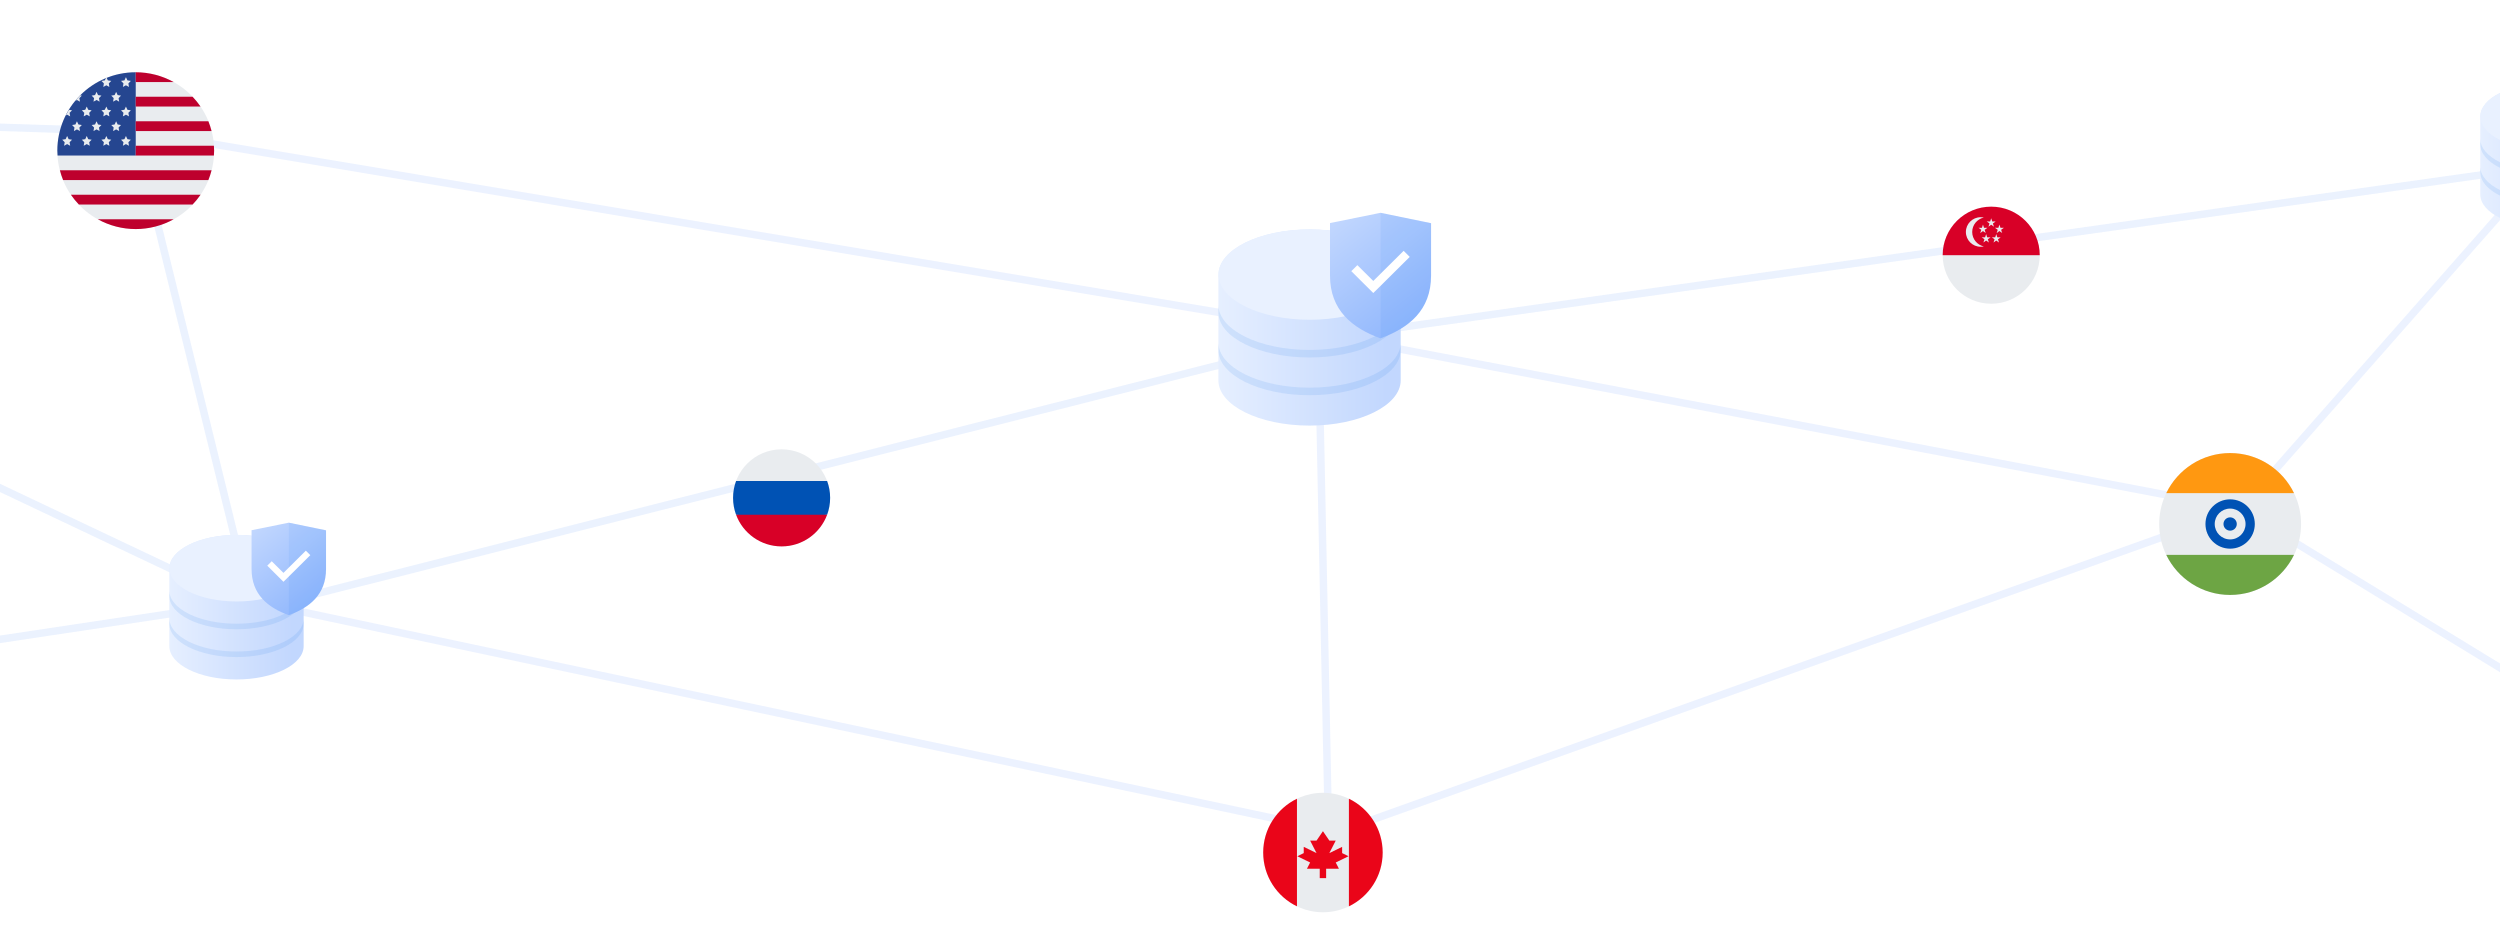 <svg width="375" height="140" viewBox="0 0 375 140" fill="none" xmlns="http://www.w3.org/2000/svg">
<g clip-path="url(#clip0)">
<path fill-rule="evenodd" clip-rule="evenodd" d="M19.769 20.295L-122.047 15.68L-122.01 14.56L20.661 19.203L38.28 90.709L-133.084 116.48L-207 83.208L-206.535 82.187L-132.923 115.322L36.891 89.784L19.769 20.295Z" fill="url(#paint0_linear)"/>
<path opacity="0.1" fill-rule="evenodd" clip-rule="evenodd" d="M197.184 49.834L19.803 20.147L19.988 19.042L198.285 48.883L199.843 125.2L37.021 90.59L37.254 89.495L198.695 123.81L197.184 49.834Z" fill="#3D7FFC"/>
<path fill-rule="evenodd" clip-rule="evenodd" d="M-120.096 15.678L38.416 90.766L198.841 50.13L382.759 24.181L512.31 101.945L582.129 60.486L582.701 61.449L512.307 103.25L382.523 25.346L199.058 51.23L38.3 91.951L-120.148 16.892L-206.608 49.155L-207 48.106L-120.096 15.678Z" fill="url(#paint1_linear)"/>
<path opacity="0.1" fill-rule="evenodd" clip-rule="evenodd" d="M521.532 3.921L511.864 102.393L426.083 132.077L336.008 76.983L199.71 125.749L199.333 124.694L333.958 76.527L197.882 50.631L198.091 49.531L335.874 75.752L381.798 23.622L521.532 3.921ZM336.928 76.249L382.364 24.673L520.278 5.229L510.816 101.604L426.212 130.82L336.928 76.249Z" fill="#3D7FFC"/>
<path d="M196.428 34.43C188.88 34.43 182.76 37.471 182.76 41.22V57.057C182.76 60.806 188.88 63.84 196.428 63.84C203.975 63.84 210.103 60.806 210.103 57.057V41.182C210.134 37.432 204.014 34.43 196.428 34.43Z" fill="url(#paint2_linear)"/>
<path d="M196.459 47.965C204.012 47.965 210.134 44.928 210.134 41.182C210.134 37.436 204.012 34.399 196.459 34.399C188.906 34.399 182.783 37.436 182.783 41.182C182.783 44.928 188.906 47.965 196.459 47.965Z" fill="#E9F1FF"/>
<path opacity="0.1" d="M196.428 58.15C188.88 58.15 182.76 55.109 182.76 51.36V52.491C182.76 56.241 188.88 59.282 196.428 59.282C203.975 59.282 210.103 56.241 210.103 52.491V51.367C210.134 55.109 204.014 58.15 196.428 58.15Z" fill="#0669E4"/>
<path opacity="0.1" d="M196.428 52.492C188.88 52.492 182.76 49.458 182.76 45.709V46.84C182.76 50.59 188.88 53.623 196.428 53.623C203.975 53.623 210.103 50.59 210.103 46.84V45.709C210.134 49.458 204.014 52.492 196.428 52.492Z" fill="#0669E4"/>
<path d="M207.086 31.92L199.5 33.46V41.336C199.5 46.525 202.812 49.204 207.063 50.752C211.321 49.212 214.649 46.548 214.657 41.359V33.483L207.086 31.92Z" fill="url(#paint3_linear)"/>
<path opacity="0.07" d="M207.086 31.92V50.728C211.344 49.189 214.672 46.525 214.68 41.336V33.46L207.086 31.92Z" fill="#0669E4"/>
<path d="M205.992 42.144L203.603 39.773L202.695 40.674L205.084 43.053L205.992 43.953L206.907 43.053L211.461 38.533L210.545 37.625L205.992 42.144Z" fill="white"/>
<path d="M35.471 80.249C29.91 80.249 25.4 82.49 25.4 85.253V96.922C25.4 99.685 29.91 101.92 35.471 101.92C41.032 101.92 45.547 99.685 45.547 96.922V85.224C45.57 82.462 41.061 80.249 35.471 80.249Z" fill="url(#paint4_linear)"/>
<path d="M35.494 90.222C41.059 90.222 45.571 87.985 45.571 85.225C45.571 82.464 41.059 80.227 35.494 80.227C29.929 80.227 25.417 82.464 25.417 85.225C25.417 87.985 29.929 90.222 35.494 90.222Z" fill="#E9F1FF"/>
<path opacity="0.1" d="M35.471 97.728C29.91 97.728 25.4 95.487 25.4 92.724V93.558C25.4 96.321 29.91 98.562 35.471 98.562C41.032 98.562 45.547 96.321 45.547 93.558V92.73C45.57 95.487 41.061 97.728 35.471 97.728Z" fill="#0669E4"/>
<path opacity="0.1" d="M35.471 93.558C29.91 93.558 25.4 91.323 25.4 88.56V89.394C25.4 92.157 29.91 94.392 35.471 94.392C41.032 94.392 45.547 92.157 45.547 89.394V88.56C45.57 91.323 41.061 93.558 35.471 93.558Z" fill="#0669E4"/>
<path d="M43.324 78.4L37.734 79.534V85.338C37.734 89.161 40.175 91.136 43.307 92.276C46.445 91.141 48.897 89.178 48.903 85.355V79.552L43.324 78.4Z" fill="url(#paint5_linear)"/>
<path opacity="0.07" d="M43.324 78.4V92.259C46.462 91.124 48.914 89.161 48.92 85.338V79.534L43.324 78.4Z" fill="#0669E4"/>
<path d="M42.518 85.933L40.758 84.186L40.089 84.85L41.849 86.603L42.518 87.267L43.193 86.603L46.548 83.273L45.873 82.603L42.518 85.933Z" fill="white"/>
<path d="M382.111 12.489C376.55 12.489 372.04 14.73 372.04 17.493V29.162C372.04 31.925 376.55 34.16 382.111 34.16C387.672 34.16 392.188 31.925 392.188 29.162V17.465C392.211 14.702 387.701 12.489 382.111 12.489Z" fill="url(#paint6_linear)"/>
<path d="M382.134 22.463C387.699 22.463 392.211 20.225 392.211 17.465C392.211 14.705 387.699 12.467 382.134 12.467C376.569 12.467 372.057 14.705 372.057 17.465C372.057 20.225 376.569 22.463 382.134 22.463Z" fill="#E9F1FF"/>
<path opacity="0.1" d="M382.111 29.968C376.55 29.968 372.04 27.727 372.04 24.964V25.798C372.04 28.561 376.55 30.802 382.111 30.802C387.672 30.802 392.188 28.561 392.188 25.798V24.97C392.211 27.727 387.701 29.968 382.111 29.968Z" fill="#0669E4"/>
<path opacity="0.1" d="M382.111 25.798C376.55 25.798 372.04 23.563 372.04 20.8V21.634C372.04 24.397 376.55 26.632 382.111 26.632C387.672 26.632 392.188 24.397 392.188 21.634V20.8C392.211 23.563 387.701 25.798 382.111 25.798Z" fill="#0669E4"/>
<g filter="url(#filter0_dd)">
<g clip-path="url(#clip1)">
<path d="M20.36 31.36C26.855 31.36 32.12 26.095 32.12 19.6C32.12 13.105 26.855 7.84 20.36 7.84C13.865 7.84 8.6 13.105 8.6 19.6C8.6 26.095 13.865 31.36 20.36 31.36Z" fill="#E9ECEF"/>
<path d="M8.6 19.6C8.6 19.848 8.623 20.092 8.637 20.335H20.36V7.84C13.864 7.84 8.6 13.104 8.6 19.6Z" fill="#254690"/>
<path d="M18.89 8.575L19.115 9.058L19.625 9.136L19.258 9.512L19.345 10.045L18.89 9.793L18.435 10.045L18.523 9.512L18.155 9.136L18.665 9.058L18.89 8.575Z" fill="#E9ECEF"/>
<path d="M17.42 10.78L17.645 11.262L18.155 11.341L17.788 11.717L17.875 12.25L17.42 11.997L16.965 12.25L17.053 11.717L16.685 11.341L17.195 11.262L17.42 10.78Z" fill="#E9ECEF"/>
<path d="M17.42 15.19L17.645 15.672L18.155 15.751L17.788 16.127L17.875 16.66L17.42 16.407L16.965 16.66L17.053 16.127L16.685 15.751L17.195 15.672L17.42 15.19Z" fill="#E9ECEF"/>
<path d="M14.48 10.78L14.705 11.262L15.215 11.341L14.848 11.717L14.935 12.25L14.48 11.997L14.025 12.25L14.113 11.717L13.745 11.341L14.255 11.262L14.48 10.78Z" fill="#E9ECEF"/>
<path d="M14.48 15.19L14.705 15.672L15.215 15.751L14.848 16.127L14.935 16.66L14.48 16.407L14.025 16.66L14.113 16.127L13.745 15.751L14.255 15.672L14.48 15.19Z" fill="#E9ECEF"/>
<path d="M11.54 15.19L11.765 15.672L12.275 15.751L11.908 16.127L11.995 16.66L11.54 16.407L11.085 16.66L11.173 16.127L10.805 15.751L11.315 15.672L11.54 15.19Z" fill="#E9ECEF"/>
<path d="M18.89 12.985L19.115 13.467L19.625 13.546L19.258 13.922L19.345 14.455L18.89 14.203L18.435 14.455L18.523 13.922L18.155 13.546L18.665 13.467L18.89 12.985Z" fill="#E9ECEF"/>
<path d="M15.95 12.985L16.175 13.467L16.685 13.546L16.318 13.922L16.405 14.455L15.95 14.203L15.495 14.455L15.583 13.922L15.215 13.546L15.725 13.467L15.95 12.985Z" fill="#E9ECEF"/>
<path d="M13.01 12.985L13.235 13.467L13.745 13.546L13.378 13.922L13.465 14.455L13.01 14.203L12.555 14.455L12.643 13.922L12.275 13.546L12.785 13.467L13.01 12.985Z" fill="#E9ECEF"/>
<path d="M18.89 17.395L19.115 17.877L19.625 17.956L19.258 18.332L19.345 18.865L18.89 18.612L18.435 18.865L18.523 18.332L18.155 17.956L18.665 17.877L18.89 17.395Z" fill="#E9ECEF"/>
<path d="M15.95 17.395L16.175 17.877L16.685 17.956L16.318 18.332L16.405 18.865L15.95 18.612L15.495 18.865L15.583 18.332L15.215 17.956L15.725 17.877L15.95 17.395Z" fill="#E9ECEF"/>
<path d="M13.01 17.395L13.235 17.877L13.745 17.956L13.378 18.332L13.465 18.865L13.01 18.612L12.555 18.865L12.643 18.332L12.275 17.956L12.785 17.877L13.01 17.395Z" fill="#E9ECEF"/>
<path d="M10.07 17.395L10.295 17.877L10.805 17.956L10.438 18.332L10.525 18.865L10.07 18.612L9.615 18.865L9.703 18.332L9.335 17.956L9.845 17.877L10.07 17.395Z" fill="#E9ECEF"/>
<path d="M15.725 9.058L15.215 9.136L15.583 9.512L15.495 10.045L15.95 9.793L16.405 10.045L16.318 9.512L16.685 9.136L16.175 9.058L16.001 8.681C15.959 8.699 15.918 8.708 15.877 8.727L15.725 9.058Z" fill="#E9ECEF"/>
<path d="M12.027 11.304C11.756 11.575 11.504 11.86 11.26 12.154L11.54 11.998L11.995 12.25L11.908 11.717L12.275 11.341L12.027 11.304Z" fill="#E9ECEF"/>
<path d="M10.07 14.202L10.525 14.455L10.438 13.922L10.805 13.545L10.336 13.472C10.166 13.748 10.01 14.028 9.863 14.317L10.07 14.202Z" fill="#E9ECEF"/>
<path d="M32.12 19.6C32.12 19.352 32.098 19.109 32.083 18.865H20.36V20.335H32.083C32.098 20.091 32.12 19.848 32.12 19.6Z" fill="#BE002D"/>
<path d="M9.463 24.01H31.257C31.449 23.531 31.608 23.04 31.735 22.54H8.985C9.112 23.04 9.271 23.531 9.463 24.01Z" fill="#BE002D"/>
<path d="M20.36 12.985H30.082C29.723 12.464 29.323 11.972 28.885 11.515H20.36V12.985Z" fill="#BE002D"/>
<path d="M20.36 16.66H31.735C31.608 16.16 31.449 15.669 31.257 15.19H20.36V16.66Z" fill="#BE002D"/>
<path d="M30.082 26.215H10.638C10.997 26.736 11.397 27.228 11.835 27.685H28.885C29.323 27.228 29.723 26.736 30.082 26.215Z" fill="#BE002D"/>
<path d="M14.671 29.89C16.412 30.854 18.37 31.36 20.36 31.36C22.35 31.36 24.308 30.854 26.049 29.89H14.671Z" fill="#BE002D"/>
<path d="M26.049 9.31C24.309 8.344 22.351 7.838 20.36 7.84V9.31H26.049Z" fill="#BE002D"/>
</g>
</g>
<g filter="url(#filter1_dd)">
<path d="M198.44 133.84C203.388 133.84 207.4 129.828 207.4 124.88C207.4 119.931 203.388 115.92 198.44 115.92C193.492 115.92 189.48 119.931 189.48 124.88C189.48 129.828 193.492 133.84 198.44 133.84Z" fill="#E9ECEF"/>
<path d="M207.4 124.88C207.4 121.328 205.333 118.258 202.336 116.809V132.951C205.333 131.502 207.4 128.432 207.4 124.88Z" fill="#EA0519"/>
<path d="M189.48 124.88C189.48 128.432 191.547 131.502 194.544 132.951V116.809C191.547 118.258 189.48 121.328 189.48 124.88Z" fill="#EA0519"/>
<path d="M200.36 126.374L202.28 125.435L201.32 124.966V124.027L199.4 124.966L200.36 123.088H199.4L198.44 121.68L197.48 123.088H196.52L197.48 124.966L195.56 124.027V124.966L194.6 125.435L196.52 126.374L196.04 127.312H197.96V128.72H198.92V127.312H200.84L200.36 126.374Z" fill="#EA0519"/>
</g>
<g filter="url(#filter2_dd)">
<g clip-path="url(#clip2)">
<path d="M334.52 86.24C340.396 86.24 345.16 81.476 345.16 75.6C345.16 69.724 340.396 64.96 334.52 64.96C328.644 64.96 323.88 69.724 323.88 75.6C323.88 81.476 328.644 86.24 334.52 86.24Z" fill="#E9ECEF"/>
<path d="M334.52 64.96C330.302 64.96 326.657 67.415 324.936 70.974H344.104C342.383 67.415 338.738 64.96 334.52 64.96Z" fill="#FF9811"/>
<path d="M334.52 86.24C338.738 86.24 342.383 83.785 344.104 80.226H324.936C326.657 83.785 330.302 86.24 334.52 86.24Z" fill="#6DA544"/>
<path d="M334.52 79.301C336.564 79.301 338.221 77.644 338.221 75.6C338.221 73.556 336.564 71.899 334.52 71.899C332.476 71.899 330.819 73.556 330.819 75.6C330.819 77.644 332.476 79.301 334.52 79.301Z" fill="#0052B4"/>
<path d="M334.52 77.913C335.797 77.913 336.833 76.877 336.833 75.6C336.833 74.322 335.797 73.287 334.52 73.287C333.242 73.287 332.207 74.322 332.207 75.6C332.207 76.877 333.242 77.913 334.52 77.913Z" fill="#E9ECEF"/>
<ellipse cx="334.52" cy="75.6" rx="0.998" ry="0.997" fill="#0052B4"/>
</g>
</g>
<g filter="url(#filter3_dd)">
<g clip-path="url(#clip3)">
<path d="M298.68 42.56C302.701 42.56 305.96 39.301 305.96 35.28C305.96 31.259 302.701 28 298.68 28C294.659 28 291.4 31.259 291.4 35.28C291.4 39.301 294.659 42.56 298.68 42.56Z" fill="#E9ECEF"/>
<path d="M291.4 35.28C291.4 31.259 294.659 28 298.68 28C302.701 28 305.96 31.259 305.96 35.28" fill="#D80027"/>
<path d="M295.831 31.798C295.831 30.738 296.577 29.851 297.572 29.634C297.419 29.601 297.26 29.582 297.097 29.582C295.874 29.582 294.882 30.575 294.882 31.798C294.882 33.022 295.874 34.014 297.097 34.014C297.26 34.014 297.419 33.996 297.572 33.962C296.577 33.745 295.831 32.859 295.831 31.798Z" fill="#E9ECEF"/>
<path d="M298.68 29.741L298.837 30.224H299.345L298.934 30.523L299.091 31.007L298.68 30.708L298.268 31.007L298.426 30.523L298.014 30.224H298.523L298.68 29.741Z" fill="#E9ECEF"/>
<path d="M297.446 30.69L297.603 31.174H298.112L297.7 31.473L297.858 31.956L297.446 31.658L297.035 31.956L297.192 31.473L296.781 31.174H297.289L297.446 30.69Z" fill="#E9ECEF"/>
<path d="M299.913 30.69L300.071 31.174H300.579L300.168 31.473L300.325 31.956L299.913 31.658L299.502 31.956L299.659 31.473L299.248 31.174H299.756L299.913 30.69Z" fill="#E9ECEF"/>
<path d="M299.439 32.114L299.596 32.598H300.104L299.693 32.897L299.85 33.381L299.439 33.082L299.027 33.381L299.185 32.897L298.773 32.598H299.282L299.439 32.114Z" fill="#E9ECEF"/>
<path d="M297.921 32.114L298.078 32.598H298.587L298.175 32.897L298.333 33.381L297.921 33.082L297.51 33.381L297.667 32.897L297.256 32.598H297.764L297.921 32.114Z" fill="#E9ECEF"/>
</g>
</g>
<g filter="url(#filter4_dd)">
<path d="M117.24 78.96C121.261 78.96 124.52 75.701 124.52 71.68C124.52 67.659 121.261 64.4 117.24 64.4C113.219 64.4 109.96 67.659 109.96 71.68C109.96 75.701 113.219 78.96 117.24 78.96Z" fill="#E9ECEF"/>
<path d="M124.067 74.212C124.36 73.423 124.52 72.57 124.52 71.68C124.52 70.789 124.36 69.936 124.067 69.148H110.413C110.12 69.936 109.96 70.789 109.96 71.68C109.96 72.57 110.12 73.423 110.413 74.212L117.24 74.845L124.067 74.212Z" fill="#0052B4"/>
<path d="M117.24 78.96C120.37 78.96 123.039 76.984 124.067 74.212H110.413C111.441 76.984 114.11 78.96 117.24 78.96Z" fill="#D80027"/>
</g>
</g>
<defs>
<filter id="filter0_dd" x="0.6" y="1.84" width="39.52" height="39.52" filterUnits="userSpaceOnUse" color-interpolation-filters="sRGB">
<feFlood flood-opacity="0" result="BackgroundImageFix"/>
<feColorMatrix in="SourceAlpha" type="matrix" values="0 0 0 0 0 0 0 0 0 0 0 0 0 0 0 0 0 0 127 0" result="hardAlpha"/>
<feOffset dy="2"/>
<feGaussianBlur stdDeviation="4"/>
<feColorMatrix type="matrix" values="0 0 0 0 0 0 0 0 0 0 0 0 0 0 0 0 0 0 0.07 0"/>
<feBlend mode="normal" in2="BackgroundImageFix" result="effect1_dropShadow"/>
<feColorMatrix in="SourceAlpha" type="matrix" values="0 0 0 0 0 0 0 0 0 0 0 0 0 0 0 0 0 0 127 0" result="hardAlpha"/>
<feOffset dy="1"/>
<feGaussianBlur stdDeviation="1.5"/>
<feColorMatrix type="matrix" values="0 0 0 0 0 0 0 0 0 0 0 0 0 0 0 0 0 0 0.02 0"/>
<feBlend mode="normal" in2="effect1_dropShadow" result="effect2_dropShadow"/>
<feBlend mode="normal" in="SourceGraphic" in2="effect2_dropShadow" result="shape"/>
</filter>
<filter id="filter1_dd" x="181.48" y="109.92" width="33.92" height="33.92" filterUnits="userSpaceOnUse" color-interpolation-filters="sRGB">
<feFlood flood-opacity="0" result="BackgroundImageFix"/>
<feColorMatrix in="SourceAlpha" type="matrix" values="0 0 0 0 0 0 0 0 0 0 0 0 0 0 0 0 0 0 127 0" result="hardAlpha"/>
<feOffset dy="2"/>
<feGaussianBlur stdDeviation="4"/>
<feColorMatrix type="matrix" values="0 0 0 0 0 0 0 0 0 0 0 0 0 0 0 0 0 0 0.07 0"/>
<feBlend mode="normal" in2="BackgroundImageFix" result="effect1_dropShadow"/>
<feColorMatrix in="SourceAlpha" type="matrix" values="0 0 0 0 0 0 0 0 0 0 0 0 0 0 0 0 0 0 127 0" result="hardAlpha"/>
<feOffset dy="1"/>
<feGaussianBlur stdDeviation="1.5"/>
<feColorMatrix type="matrix" values="0 0 0 0 0 0 0 0 0 0 0 0 0 0 0 0 0 0 0.02 0"/>
<feBlend mode="normal" in2="effect1_dropShadow" result="effect2_dropShadow"/>
<feBlend mode="normal" in="SourceGraphic" in2="effect2_dropShadow" result="shape"/>
</filter>
<filter id="filter2_dd" x="315.88" y="58.96" width="37.28" height="37.28" filterUnits="userSpaceOnUse" color-interpolation-filters="sRGB">
<feFlood flood-opacity="0" result="BackgroundImageFix"/>
<feColorMatrix in="SourceAlpha" type="matrix" values="0 0 0 0 0 0 0 0 0 0 0 0 0 0 0 0 0 0 127 0" result="hardAlpha"/>
<feOffset dy="2"/>
<feGaussianBlur stdDeviation="4"/>
<feColorMatrix type="matrix" values="0 0 0 0 0 0 0 0 0 0 0 0 0 0 0 0 0 0 0.07 0"/>
<feBlend mode="normal" in2="BackgroundImageFix" result="effect1_dropShadow"/>
<feColorMatrix in="SourceAlpha" type="matrix" values="0 0 0 0 0 0 0 0 0 0 0 0 0 0 0 0 0 0 127 0" result="hardAlpha"/>
<feOffset dy="1"/>
<feGaussianBlur stdDeviation="1.5"/>
<feColorMatrix type="matrix" values="0 0 0 0 0 0 0 0 0 0 0 0 0 0 0 0 0 0 0.02 0"/>
<feBlend mode="normal" in2="effect1_dropShadow" result="effect2_dropShadow"/>
<feBlend mode="normal" in="SourceGraphic" in2="effect2_dropShadow" result="shape"/>
</filter>
<filter id="filter3_dd" x="283.4" y="22" width="30.56" height="30.56" filterUnits="userSpaceOnUse" color-interpolation-filters="sRGB">
<feFlood flood-opacity="0" result="BackgroundImageFix"/>
<feColorMatrix in="SourceAlpha" type="matrix" values="0 0 0 0 0 0 0 0 0 0 0 0 0 0 0 0 0 0 127 0" result="hardAlpha"/>
<feOffset dy="2"/>
<feGaussianBlur stdDeviation="4"/>
<feColorMatrix type="matrix" values="0 0 0 0 0 0 0 0 0 0 0 0 0 0 0 0 0 0 0.07 0"/>
<feBlend mode="normal" in2="BackgroundImageFix" result="effect1_dropShadow"/>
<feColorMatrix in="SourceAlpha" type="matrix" values="0 0 0 0 0 0 0 0 0 0 0 0 0 0 0 0 0 0 127 0" result="hardAlpha"/>
<feOffset dy="1"/>
<feGaussianBlur stdDeviation="1.5"/>
<feColorMatrix type="matrix" values="0 0 0 0 0 0 0 0 0 0 0 0 0 0 0 0 0 0 0.02 0"/>
<feBlend mode="normal" in2="effect1_dropShadow" result="effect2_dropShadow"/>
<feBlend mode="normal" in="SourceGraphic" in2="effect2_dropShadow" result="shape"/>
</filter>
<filter id="filter4_dd" x="101.96" y="58.4" width="30.56" height="30.56" filterUnits="userSpaceOnUse" color-interpolation-filters="sRGB">
<feFlood flood-opacity="0" result="BackgroundImageFix"/>
<feColorMatrix in="SourceAlpha" type="matrix" values="0 0 0 0 0 0 0 0 0 0 0 0 0 0 0 0 0 0 127 0" result="hardAlpha"/>
<feOffset dy="2"/>
<feGaussianBlur stdDeviation="4"/>
<feColorMatrix type="matrix" values="0 0 0 0 0 0 0 0 0 0 0 0 0 0 0 0 0 0 0.07 0"/>
<feBlend mode="normal" in2="BackgroundImageFix" result="effect1_dropShadow"/>
<feColorMatrix in="SourceAlpha" type="matrix" values="0 0 0 0 0 0 0 0 0 0 0 0 0 0 0 0 0 0 127 0" result="hardAlpha"/>
<feOffset dy="1"/>
<feGaussianBlur stdDeviation="1.5"/>
<feColorMatrix type="matrix" values="0 0 0 0 0 0 0 0 0 0 0 0 0 0 0 0 0 0 0.02 0"/>
<feBlend mode="normal" in2="effect1_dropShadow" result="effect2_dropShadow"/>
<feBlend mode="normal" in="SourceGraphic" in2="effect2_dropShadow" result="shape"/>
</filter>
<linearGradient id="paint0_linear" x1="-206.999" y1="115.991" x2="37.772" y2="115.991" gradientUnits="userSpaceOnUse">
<stop stop-color="#3D7FFC" stop-opacity="0"/>
<stop offset="0.323" stop-color="#3D7FFC" stop-opacity="0.1"/>
</linearGradient>
<linearGradient id="paint1_linear" x1="-207" y1="16.24" x2="582.6" y2="102.48" gradientUnits="userSpaceOnUse">
<stop stop-color="#3D7FFC" stop-opacity="0"/>
<stop offset="0.114" stop-color="#3D7FFC" stop-opacity="0.1"/>
<stop offset="0.864" stop-color="#3D7FFC" stop-opacity="0.1"/>
<stop offset="1" stop-color="#3D7FFC" stop-opacity="0"/>
</linearGradient>
<linearGradient id="paint2_linear" x1="180.621" y1="49.629" x2="207.918" y2="49.629" gradientUnits="userSpaceOnUse">
<stop stop-color="#E9F1FF"/>
<stop offset="1" stop-color="#C2D7FE"/>
</linearGradient>
<linearGradient id="paint3_linear" x1="201.245" y1="31.82" x2="213.442" y2="47.222" gradientUnits="userSpaceOnUse">
<stop stop-color="#C2D7FE"/>
<stop offset="1" stop-color="#92B8FD"/>
</linearGradient>
<linearGradient id="paint4_linear" x1="23.824" y1="91.449" x2="43.937" y2="91.449" gradientUnits="userSpaceOnUse">
<stop stop-color="#E9F1FF"/>
<stop offset="1" stop-color="#C2D7FE"/>
</linearGradient>
<linearGradient id="paint5_linear" x1="39.02" y1="78.326" x2="48.008" y2="89.675" gradientUnits="userSpaceOnUse">
<stop stop-color="#C2D7FE"/>
<stop offset="1" stop-color="#92B8FD"/>
</linearGradient>
<linearGradient id="paint6_linear" x1="370.464" y1="23.689" x2="390.577" y2="23.689" gradientUnits="userSpaceOnUse">
<stop stop-color="#E9F1FF"/>
<stop offset="1" stop-color="#C2D7FE"/>
</linearGradient>
<clipPath id="clip0">
<rect width="789.6" height="140" fill="white" transform="translate(-207)"/>
</clipPath>
<clipPath id="clip1">
<rect width="23.52" height="23.52" fill="white" transform="translate(8.6 7.84)"/>
</clipPath>
<clipPath id="clip2">
<rect width="21.28" height="21.28" fill="white" transform="translate(323.88 64.96)"/>
</clipPath>
<clipPath id="clip3">
<rect width="14.56" height="14.56" fill="white" transform="translate(291.4 28)"/>
</clipPath>
</defs>
</svg>
